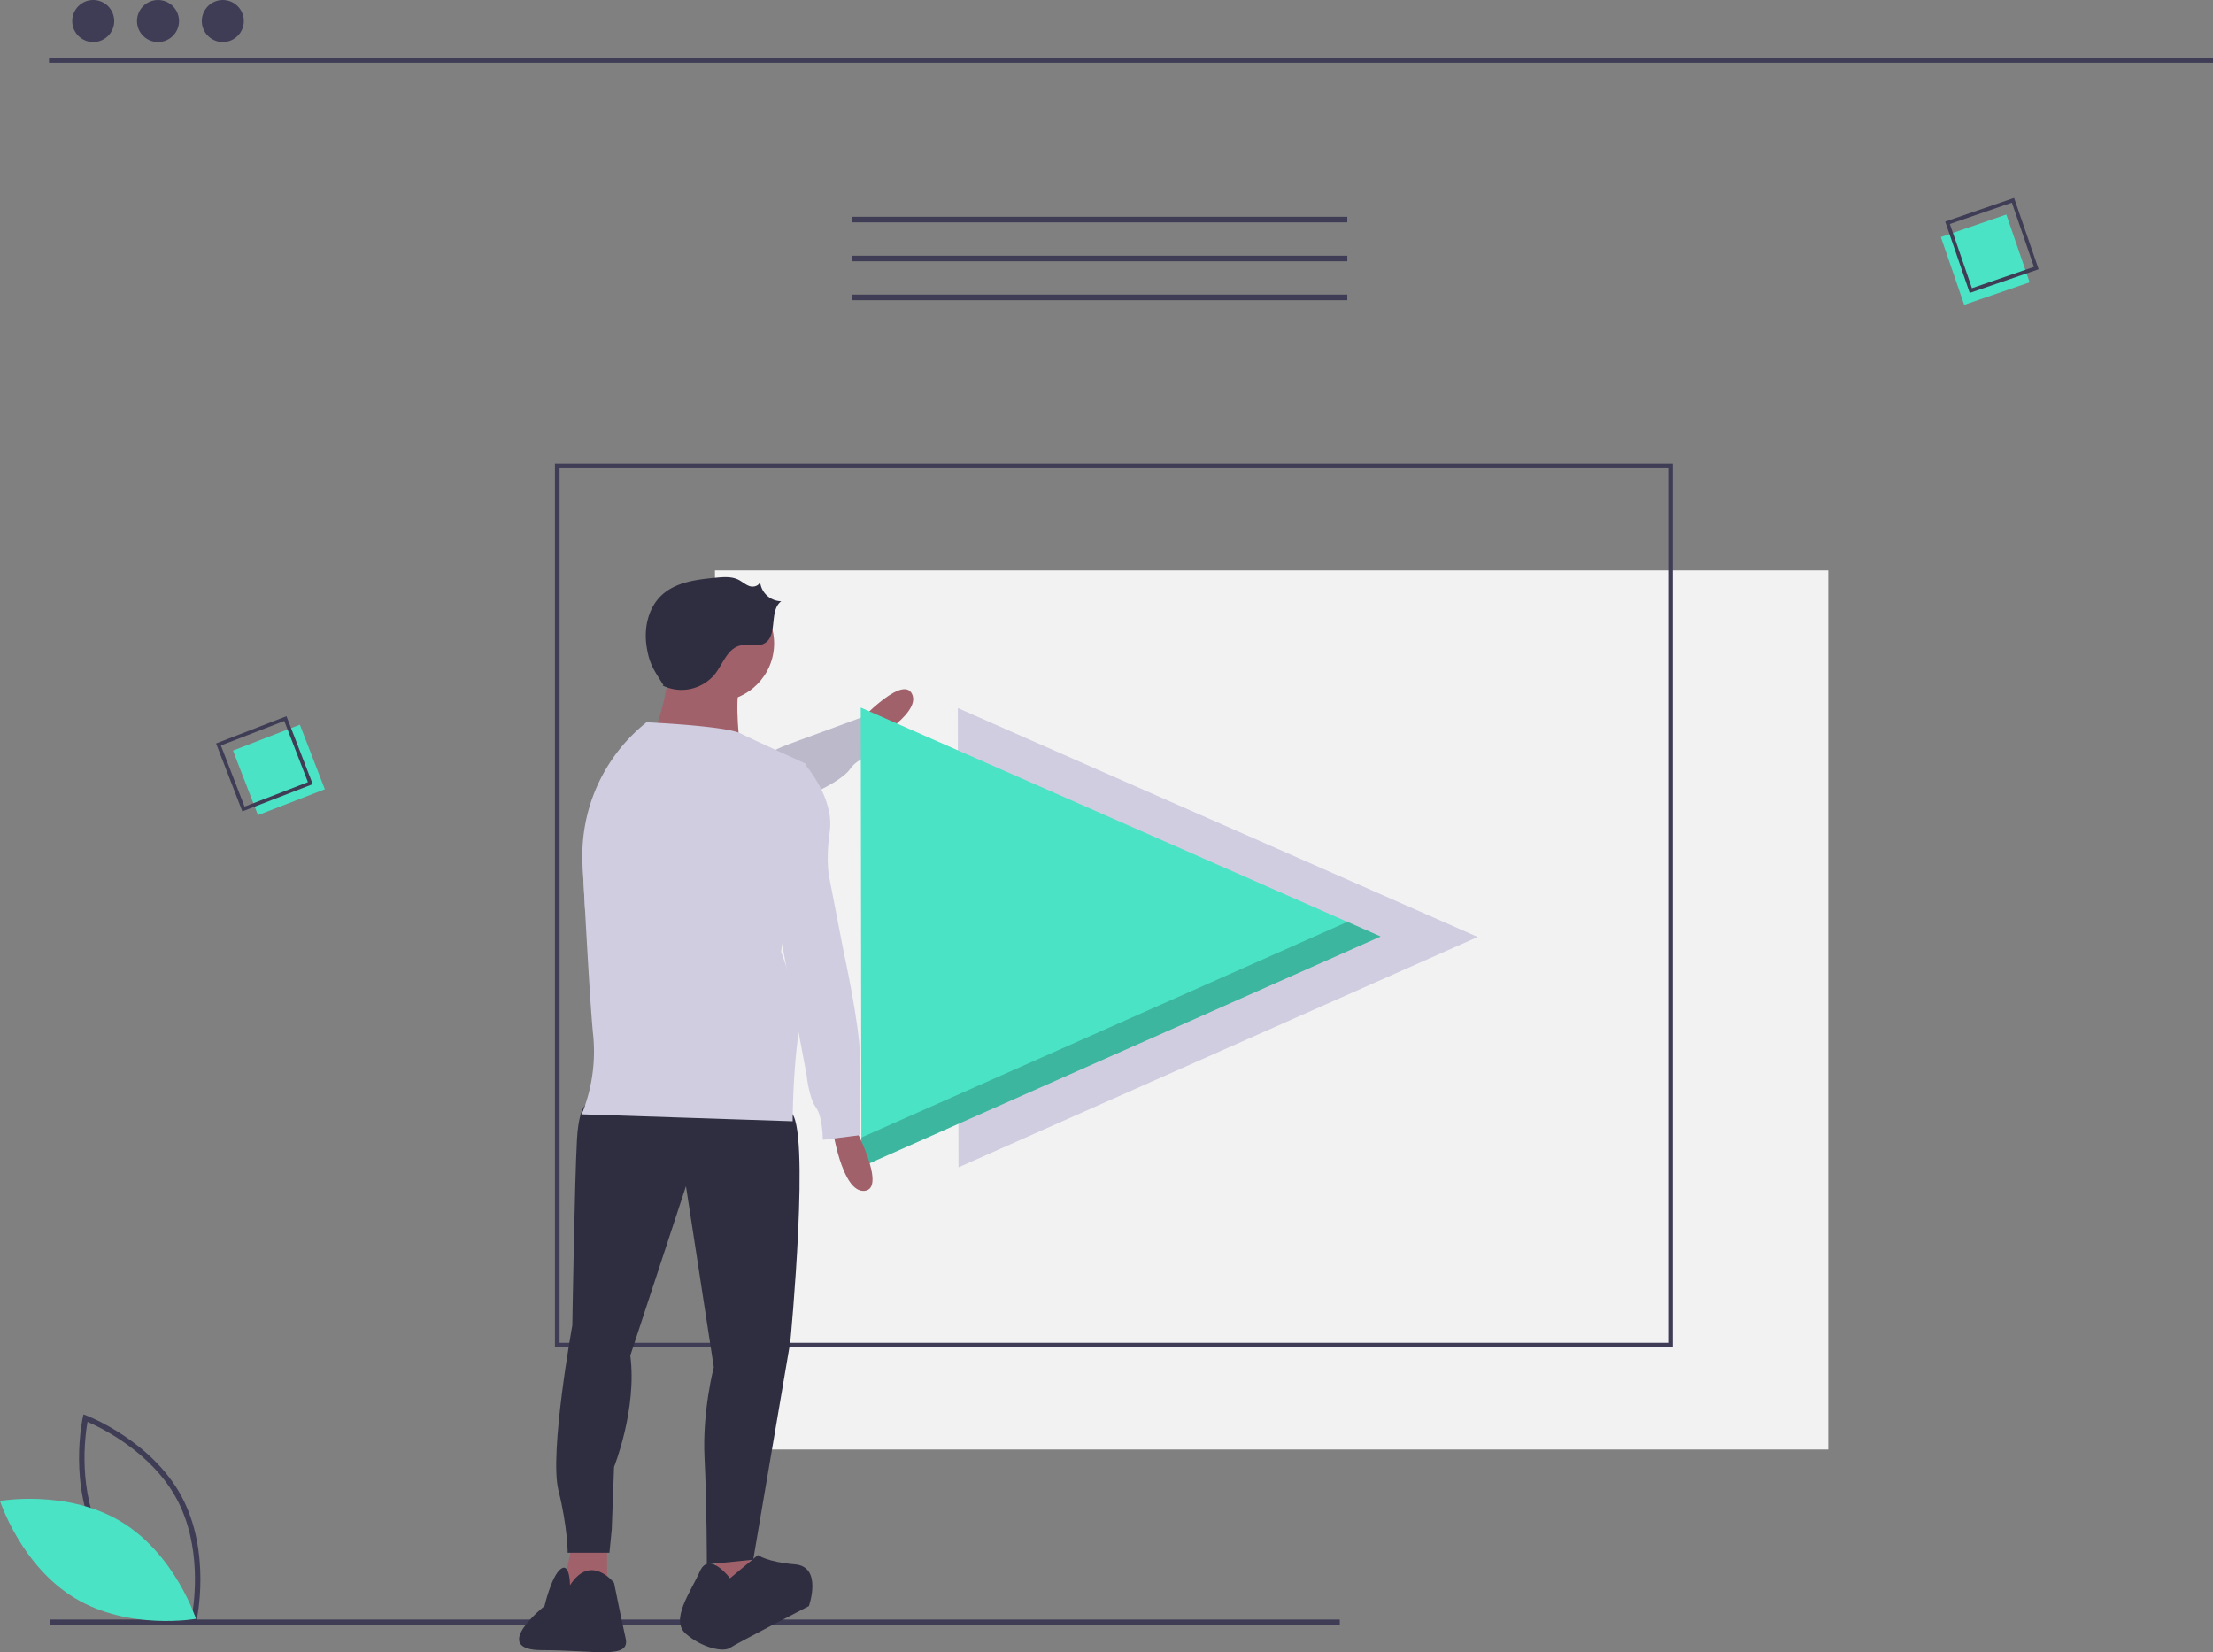 <svg data-name="Layer 1" xmlns="http://www.w3.org/2000/svg" width="954.127" height="712.254" viewBox="0 0 954.127 712.254"><rect x="0" y="0" width="954.127" height="712.254" fill="#808080" stroke="none"/><path fill="#f2f2f2" d="M308.254 245.868h480v379h-480z"/><path d="M721.254 580.868h-482v-381h482zm-480-2h478v-377h-478zM21.541 698.167h556.108v2.361H21.541z" fill="#3f3d56"/><path fill="#d0cde1" d="M413.254 503.238l-.281-198 224.14 98.683-223.859 99.317z"/><path d="M367.729 313.85s21.117-23.729 25.501-14.686-21.461 22.79-21.461 22.79z" fill="#a0616a"/><path d="M378.784 323.638s-9.39 3.45-12.11 7.64c-2.72 4.2-11.77 8.58-11.77 8.58l-.79.47-8.54 5.09-11.19 6.66-35.42 21.1-46.75 18.72c-.36-6.53-.71-13.06-1.04-19.24-.1-1.85-.12-3.69-.08-5.53.59-.18 1.19-.34 1.8-.47 13.83-2.95 19.71-7.24 19.71-7.24l27.04-16.31s21.23-13.53 34.7-19.88c1.89-.9 3.63-1.65 5.13-2.2l31.92-11.72.23.45 4.88 9.45z" fill="#d0cde1"/><path d="M378.784 323.638s-9.39 3.45-12.11 7.64c-2.72 4.2-11.77 8.58-11.77 8.58l-.79.47-8.54 5.09-11.19 6.66-35.42 21.1-46.75 18.72c-.36-6.53-.71-13.06-1.04-19.24-.1-1.85-.12-3.69-.08-5.53.59-.18 1.19-.34 1.8-.47 13.83-2.95 19.71-7.24 19.71-7.24l27.04-16.31s21.23-13.53 34.7-19.88c1.89-.9 3.63-1.65 5.13-2.2l31.92-11.72.23.45 4.88 9.45z" opacity=".1"/><path fill="#4be3c5" d="M371.394 503.027l-.28-198 224.14 98.682-223.86 99.318z"/><path opacity=".2" d="M580.932 397.404l-209.556 92.971.018 12.652 223.86-99.318-14.322-6.305z"/><path fill="#a0616a" d="M308.754 666.368v21h16l-2-22-14 1zm-62-1l-5 24 20 1v-25h-15z"/><path d="M254.754 475.368s-5-2-6 16-2 80-2 80-10 55-6 71 4 27 4 27h18l1-10 1-27s10-25 7-48l24-73 12 78s-5 19-4 39 1 46 1 46l20-2 16-94s9-94 0-99-86-4-86-4z" fill="#2f2e41"/><path d="M314.754 680.368s-9-12-13-3-13 21-6 27 16 8 19 6 34-18 34-18 6-17-6-18-16-4-16-4zm-69 3s0-10-4-7-7 16-7 16-24 19-1 19 38 4 36-5-5-24-5-24-10-13-19 1z" fill="#2f2e41"/><circle cx="308.754" cy="277.368" r="25" fill="#a0616a"/><path d="M289.254 285.868s-4 29-10 33 40 5 40 5-3-23 0-29zm78.5 198.5s15 28 5 29-14-28-14-28z" fill="#a0616a"/><path d="M285.656 295.522a18.653 18.653 0 0022.683-5.043c3.363-4.396 5.313-10.797 10.677-12.164 3.502-.892 7.54.792 10.667-1.02 5.835-3.381 1.737-14.099 7.155-18.114a9.296 9.296 0 01-9.145-8.646c-.139 1.872-2.6 2.711-4.395 2.164s-3.205-1.929-4.882-2.773c-2.928-1.476-6.394-1.207-9.66-.903-8.344.776-17.347 1.835-23.476 7.55-5.76 5.37-7.675 13.956-6.553 21.75s3.102 10.352 7.295 17.018z" fill="#2f2e41"/><path d="M347.754 329.368l-.14 1-2.04 15.05-8.37 61.66-.45 3.29s.99 2.41 2.23 6.25c2.1 6.47 4.94 17 5.05 26.92a44.757 44.757 0 01-.28 5.83c-1.5 12.75-1.88 25.5-1.97 31.08-.03 1.86-.03 2.92-.03 2.92l-91-3a41.93 41.93 0 001.51-3.92 71.823 71.823 0 003.49-30.08c-.89-8.46-2.28-31.51-3.54-54.47-.36-6.53-.71-13.06-1.04-19.24-.1-1.85-.12-3.69-.08-5.53a73.413 73.413 0 0127.66-55.76s1.84.08 4.74.25c9.12.53 28.76 1.91 34.93 4.18a7.414 7.414 0 01.83.35c2.98 1.47 9.21 4.38 15.09 7.08 6.95 3.2 13.41 6.14 13.41 6.14z" fill="#d0cde1"/><path d="M333.754 330.368h14s12 14 10 28 0 21 0 21l6 31s7 32 7 45v34l-16 2s0-10-3-14-4-14-4-14l-12-64z" fill="#d0cde1"/><path fill="#4be3c5" d="M100.456 323.56l28.832-11.151 10.764 27.833-28.832 11.15z"/><path d="M134.841 338.047l-30.349 11.738-11.33-29.298 30.348-11.738zm-29.398 9.686l27.314-10.564-10.198-26.368-27.314 10.564z" fill="#3f3d56"/><path fill="#4be3c5" d="M865.018 92.483l10.05 29.233-28.22 9.703-10.05-29.234z"/><path d="M849.238 126.295L838.66 95.524l29.706-10.213 10.58 30.771zm-8.565-29.744l9.522 27.695 26.735-9.192-9.521-27.694zM84.494 699.673l-1.268-.475c-.278-.105-27.992-10.723-40.975-34.8-12.983-24.077-6.626-53.066-6.56-53.355l.3-1.32 1.266.475c.278.105 27.992 10.723 40.975 34.799 12.983 24.077 6.626 53.067 6.56 53.356zM44.33 663.278c10.976 20.357 32.877 30.792 38.426 33.174 1.055-5.948 4.364-29.997-6.603-50.334-10.965-20.335-32.874-30.786-38.426-33.174-1.055 5.95-4.363 29.998 6.603 50.334z" fill="#3f3d56"/><path d="M52.173 655.953c23.331 14.037 32.317 41.918 32.317 41.918s-28.842 5.123-52.173-8.914S0 647.04 0 647.04s28.842-5.123 52.173 8.914z" fill="#4be3c5"/><path fill="#3f3d56" d="M21.127 25.061h933v2h-933z"/><circle cx="40.188" cy="9.061" r="9.061" fill="#3f3d56"/><circle cx="68.127" cy="9.061" r="9.061" fill="#3f3d56"/><circle cx="96.066" cy="9.061" r="9.061" fill="#3f3d56"/><path fill="#3f3d56" d="M367.48 93.454h213.403v2.398H367.48zm0 16.785h213.403v2.398H367.48zm0 16.785h213.403v2.398H367.48z"/></svg>